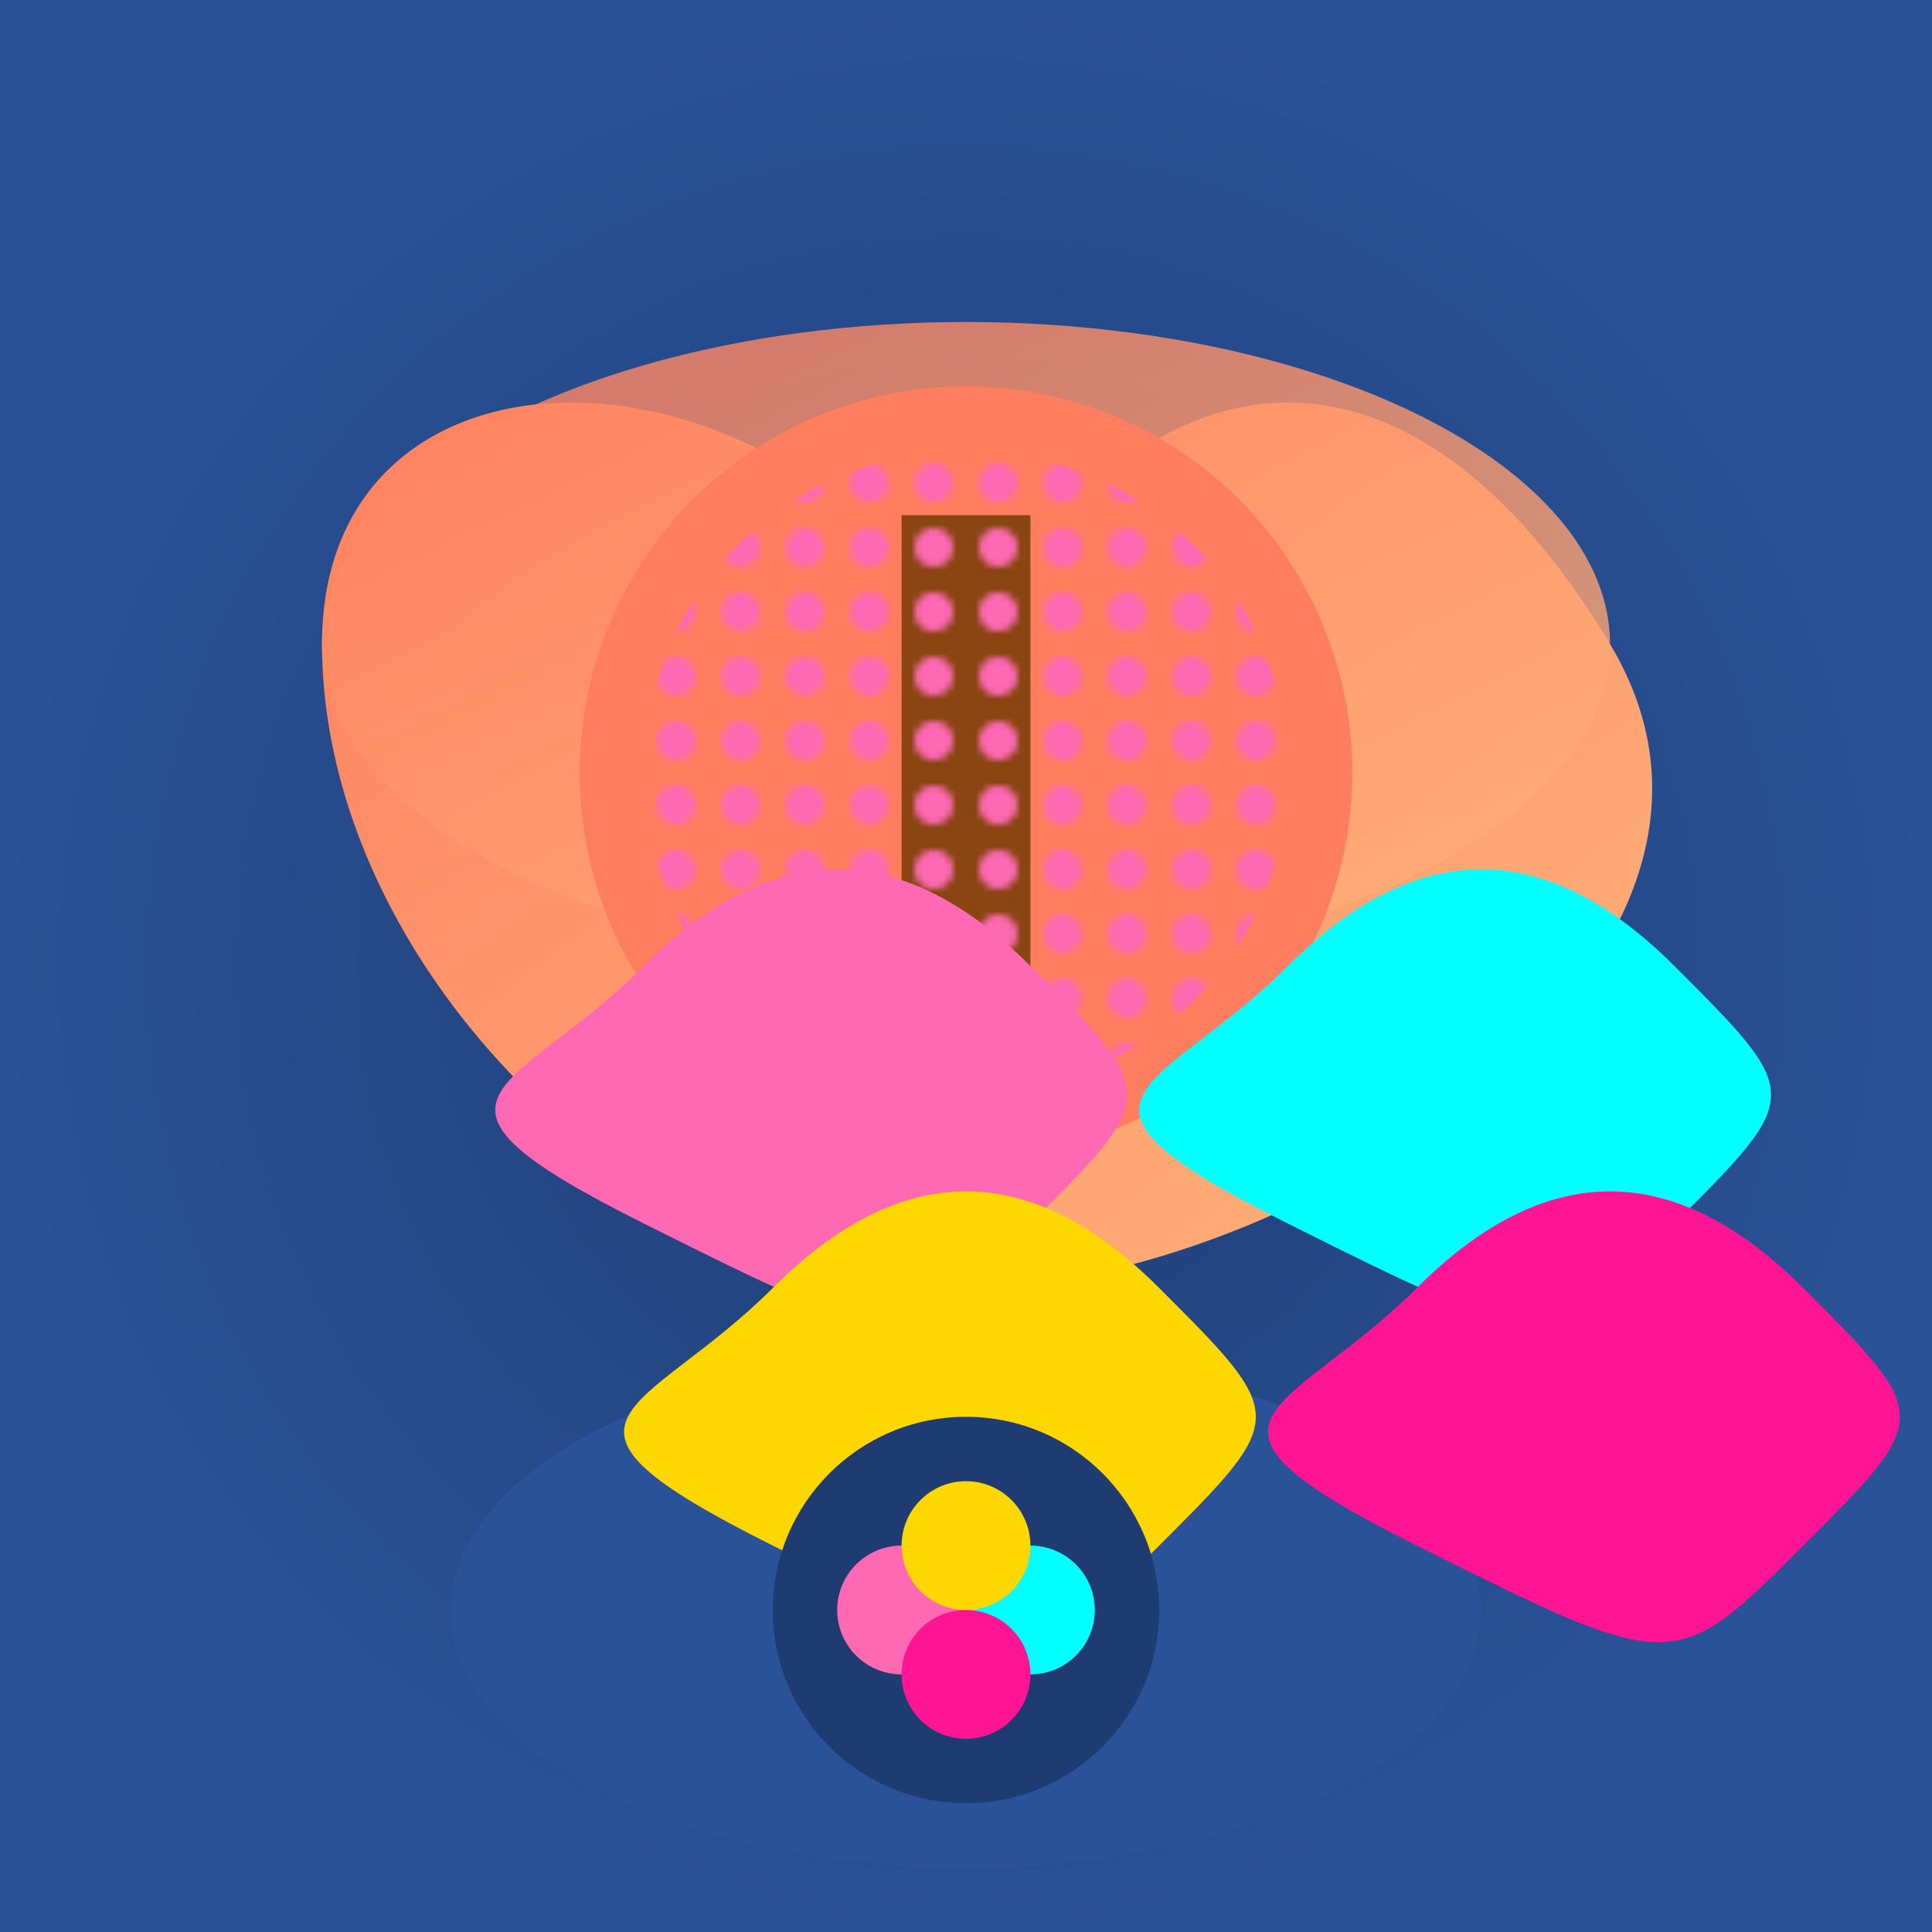 <svg viewBox="0 0 300 300" xmlns="http://www.w3.org/2000/svg">
  <defs>
    <radialGradient id="skyGradient" cx="50%" cy="50%" r="50%" fx="50%" fy="50%">
      <stop offset="0%" style="stop-color:#1e3c72;stop-opacity:1" />
      <stop offset="100%" style="stop-color:#2a5298;stop-opacity:1" />
    </radialGradient>
    <linearGradient id="umbrellaGradient" x1="0%" y1="0%" x2="100%" y2="100%">
      <stop offset="0%" style="stop-color:#ff7e5f;stop-opacity:1" />
      <stop offset="100%" style="stop-color:#feb47b;stop-opacity:1" />
    </linearGradient>
    <pattern id="candyPattern" x="0" y="0" width="0.1" height="0.1" patternUnits="objectBoundingBox">
      <circle cx="5" cy="5" r="3" fill="#ff69b4" />
      <circle cx="15" cy="15" r="4" fill="#00ffff" />
      <circle cx="25" cy="5" r="2" fill="#ffd700" />
      <circle cx="35" cy="15" r="3" fill="#ff1493" />
    </pattern>
  </defs>
  <rect width="300" height="300" fill="url(#skyGradient)" />
  <ellipse cx="150" cy="250" rx="80" ry="40" fill="#2a5298" />
  <path d="M150,100 C180,50 220,50 250,100 S200,200 150,200 S50,150 50,100 S120,50 150,100" fill="url(#umbrellaGradient)" />
  <ellipse cx="150" cy="100" rx="100" ry="50" fill="url(#umbrellaGradient)" opacity="0.8" />
  <circle cx="150" cy="120" r="60" fill="#ff7e5f" />
  <rect x="140" y="80" width="20" height="100" fill="#8b4513" />
  <circle cx="150" cy="120" r="50" fill="url(#candyPattern)" />
  <path d="M100,150 C120,130 140,130 160,150 S180,170 160,190 S140,210 100,190 S80,170 100,150" fill="#ff69b4" />
  <path d="M200,150 C220,130 240,130 260,150 S280,170 260,190 S240,210 200,190 S180,170 200,150" fill="#00ffff" />
  <path d="M120,200 C140,180 160,180 180,200 S200,220 180,240 S160,260 120,240 S100,220 120,200" fill="#ffd700" />
  <path d="M220,200 C240,180 260,180 280,200 S300,220 280,240 S260,260 220,240 S200,220 220,200" fill="#ff1493" />
  <circle cx="150" cy="250" r="30" fill="#1e3c72" />
  <circle cx="140" cy="250" r="10" fill="#ff69b4" />
  <circle cx="160" cy="250" r="10" fill="#00ffff" />
  <circle cx="150" cy="240" r="10" fill="#ffd700" />
  <circle cx="150" cy="260" r="10" fill="#ff1493" />
</svg>